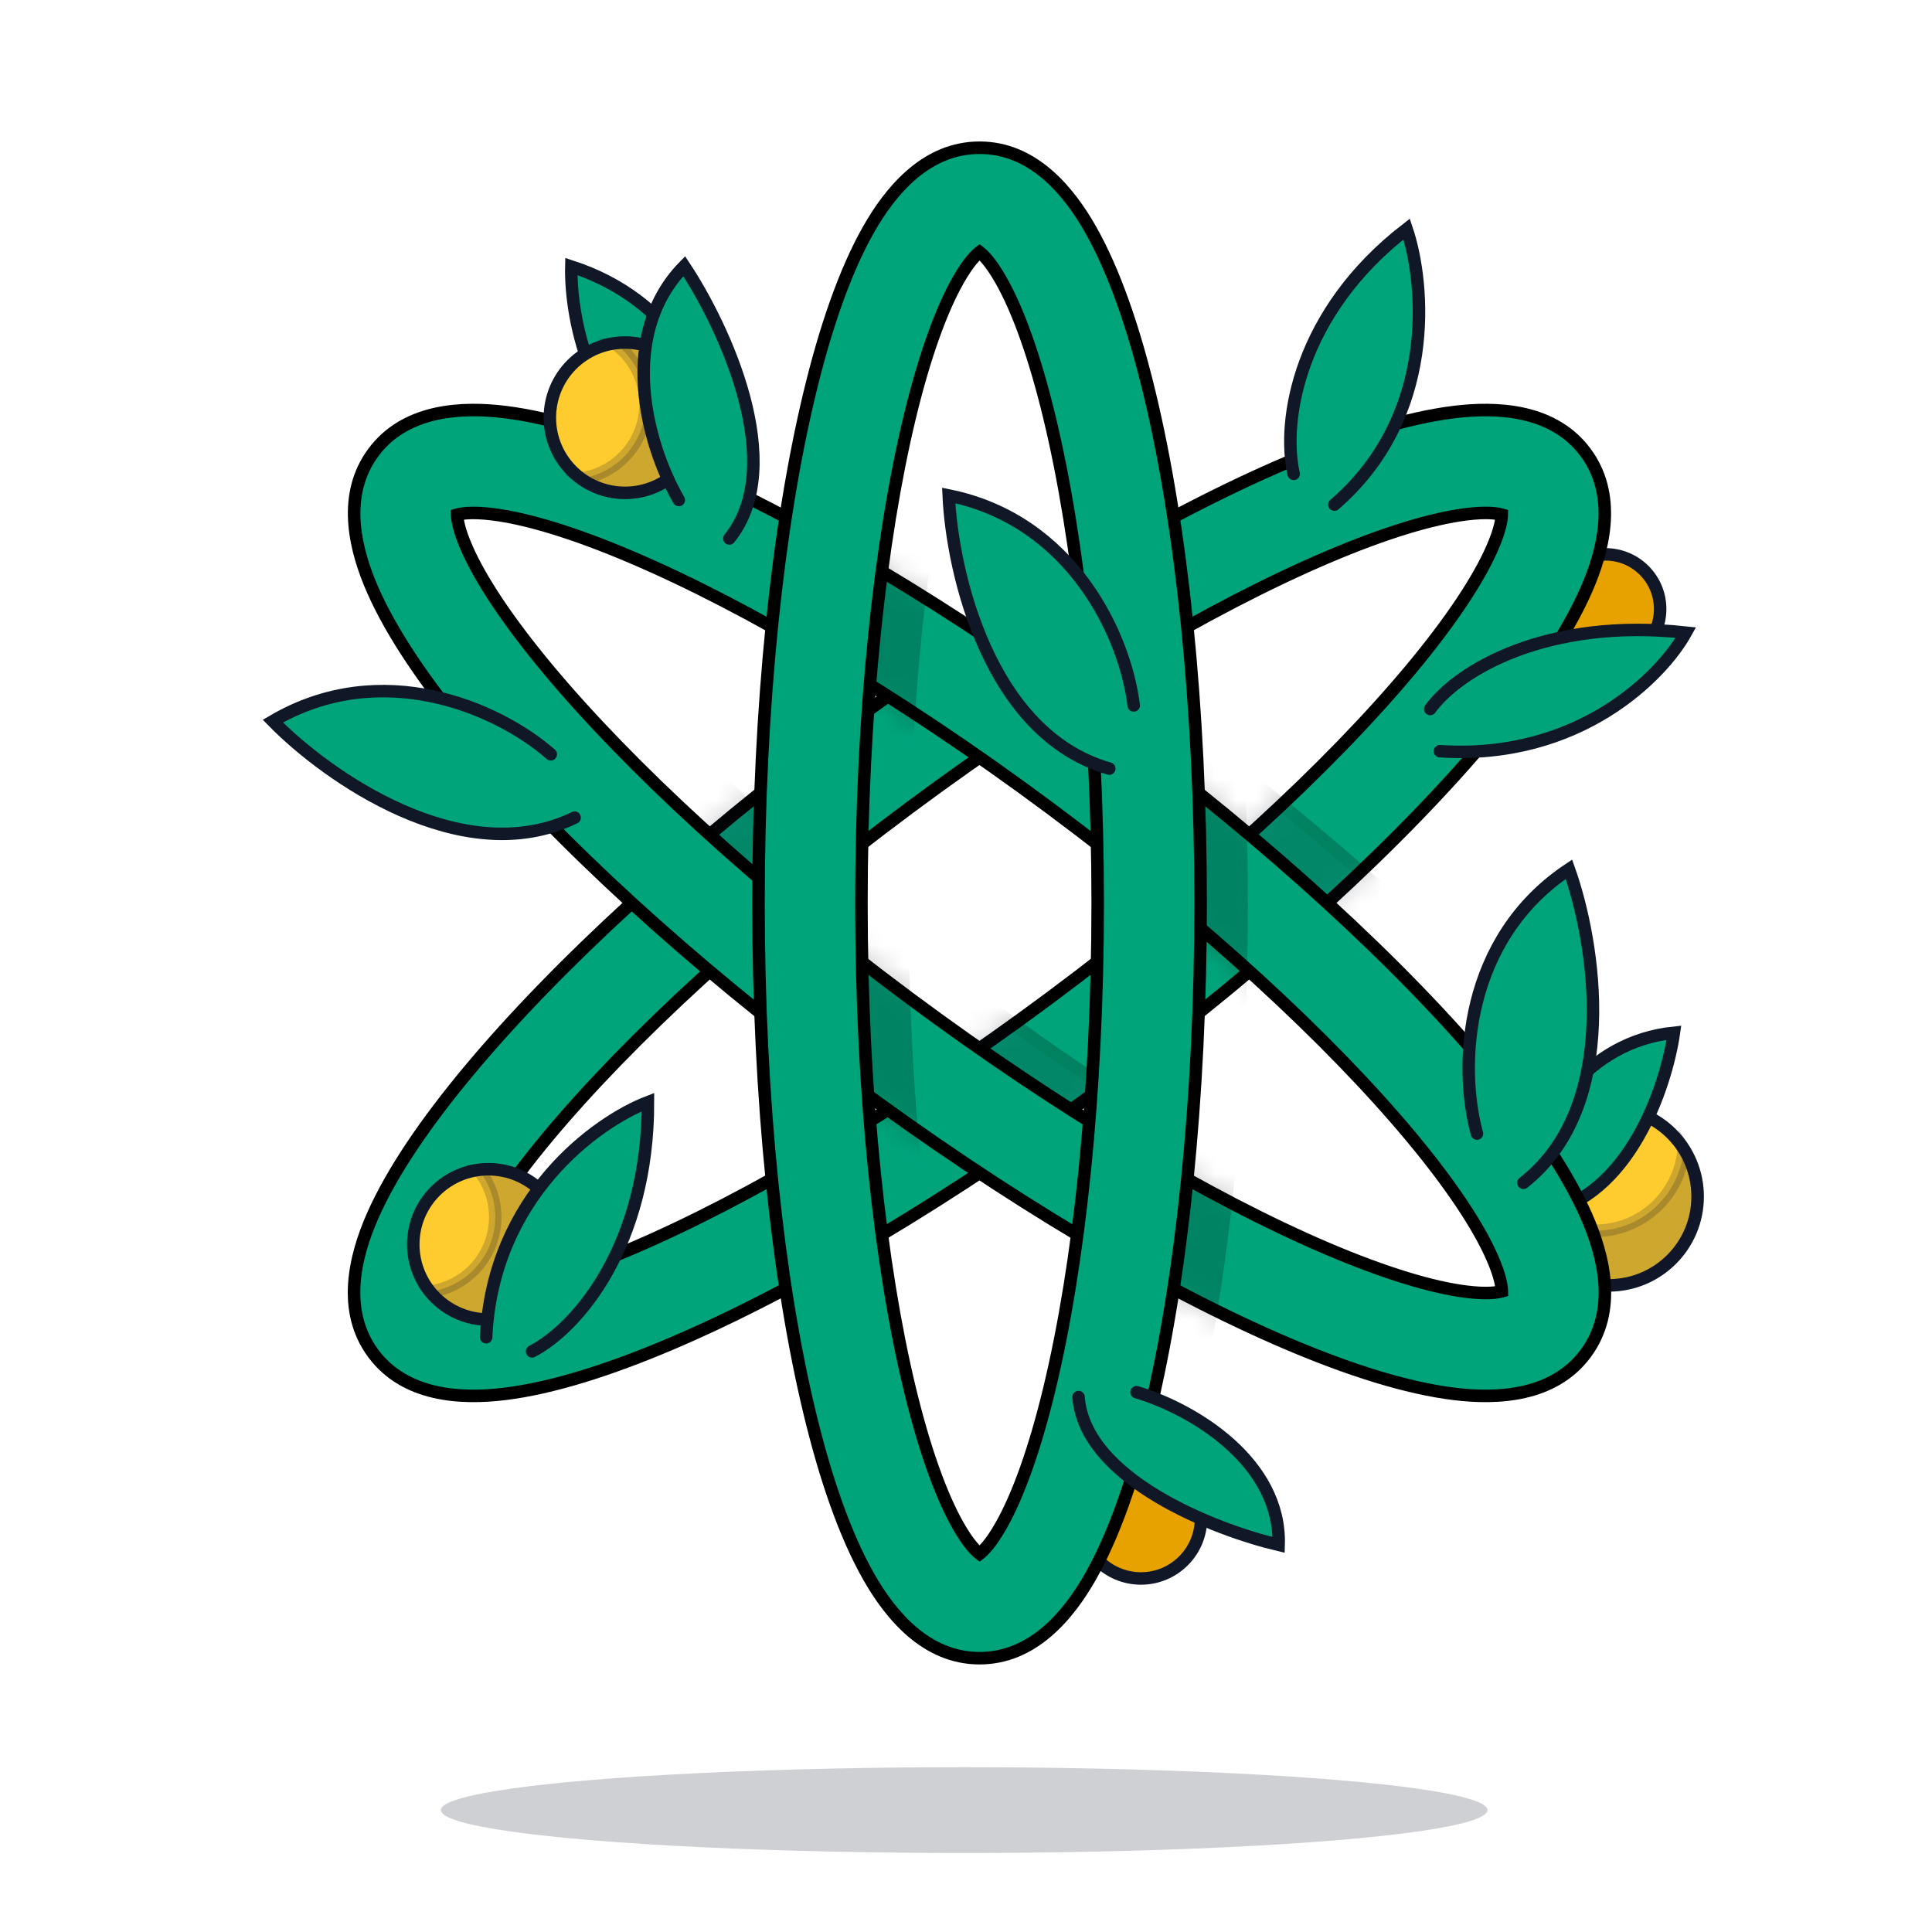 <svg width="93" height="93" viewBox="0 0 93 93" fill="none" xmlns="http://www.w3.org/2000/svg">
<circle cx="77.443" cy="57.599" r="4.275" fill="#FECC2F" stroke="#101828" stroke-width="0.601"/>
<path opacity="0.2" fill-rule="evenodd" clip-rule="evenodd" d="M81.048 55.3C80.879 57.506 79.035 59.244 76.786 59.244C75.271 59.244 73.94 58.456 73.181 57.268C73.172 57.377 73.168 57.488 73.168 57.599C73.168 59.961 75.082 61.875 77.443 61.875C79.805 61.875 81.719 59.961 81.719 57.599C81.719 56.753 81.473 55.964 81.048 55.3Z" fill="#101828" stroke="#101828" stroke-width="0.601"/>
<circle cx="77.283" cy="29.316" r="2.631" fill="#E7A200" stroke="#101828" stroke-width="0.601"/>
<circle cx="54.922" cy="73.091" r="2.891" fill="#E7A200" stroke="#101828" stroke-width="0.601"/>
<path d="M80.577 49.712C76.341 50.147 74.167 53.848 73.651 56.185L74.004 57.866L74.268 58.394C78.433 57.63 80.21 52.288 80.577 49.712Z" fill="#00A47B"/>
<path d="M73.651 56.185C74.167 53.848 76.341 50.147 80.577 49.712C80.21 52.288 78.433 57.63 74.268 58.394" stroke="#101828" stroke-width="0.601" stroke-linecap="round"/>
<path d="M27.502 12.828C32.439 14.432 34.302 18.59 34.464 20.976L33.722 22.489L33.306 22.921C28.517 21.022 27.441 15.401 27.502 12.828Z" fill="#00A47B"/>
<path d="M34.464 20.976C34.302 18.59 32.439 14.432 27.502 12.828C27.441 15.401 28.517 21.022 33.306 22.921" stroke="#101828" stroke-width="0.601" stroke-linecap="round"/>
<path d="M70.001 19.834C72.006 19.589 74.609 19.692 76.174 21.587L76.321 21.777L76.46 21.973C77.824 24.018 77.173 26.54 76.361 28.389C75.434 30.501 73.803 32.893 71.718 35.394C67.521 40.427 61.113 46.344 53.496 52.006C45.879 57.669 38.367 62.101 32.338 64.669C29.342 65.946 26.582 66.819 24.292 67.098C22.222 67.35 19.515 67.232 17.971 65.155C16.427 63.077 17.093 60.452 17.931 58.542C18.858 56.43 20.49 54.039 22.575 51.538C26.772 46.505 33.181 40.588 40.798 34.925C48.414 29.263 55.927 24.831 61.955 22.262C64.951 20.986 67.711 20.113 70.001 19.834ZM72.289 24.775C72.083 24.716 71.596 24.631 70.601 24.752C68.974 24.951 66.703 25.626 63.898 26.821C58.324 29.196 51.152 33.402 43.754 38.902C36.356 44.402 30.261 50.057 26.381 54.71C24.428 57.052 23.128 59.033 22.469 60.534C22.066 61.452 22.007 61.942 22.004 62.157C22.21 62.216 22.697 62.302 23.692 62.18C25.319 61.982 27.59 61.306 30.395 60.111C35.969 57.736 43.141 53.529 50.539 48.03C57.937 42.53 64.032 36.874 67.912 32.221C69.865 29.879 71.165 27.899 71.824 26.398C72.227 25.48 72.286 24.989 72.289 24.775Z" fill="#00A47B"/>
<path d="M70.001 19.834L69.965 19.534L69.965 19.534L70.001 19.834ZM76.174 21.587L76.412 21.402L76.406 21.395L76.174 21.587ZM76.321 21.777L76.568 21.603L76.559 21.592L76.321 21.777ZM76.46 21.973L76.711 21.806L76.706 21.799L76.46 21.973ZM76.361 28.389L76.637 28.51L76.637 28.51L76.361 28.389ZM71.718 35.394L71.949 35.587L71.949 35.587L71.718 35.394ZM53.496 52.006L53.676 52.248L53.496 52.006ZM32.338 64.669L32.456 64.947L32.456 64.947L32.338 64.669ZM24.292 67.098L24.328 67.397H24.328L24.292 67.098ZM17.971 65.155L17.729 65.335L17.729 65.335L17.971 65.155ZM17.931 58.542L17.655 58.421L17.655 58.421L17.931 58.542ZM22.575 51.538L22.344 51.344H22.344L22.575 51.538ZM40.798 34.925L40.618 34.683V34.683L40.798 34.925ZM61.955 22.262L61.837 21.985V21.985L61.955 22.262ZM72.289 24.775L72.591 24.779L72.593 24.549L72.372 24.485L72.289 24.775ZM70.601 24.752L70.564 24.453L70.564 24.453L70.601 24.752ZM63.898 26.821L63.779 26.544L63.779 26.544L63.898 26.821ZM43.754 38.902L43.574 38.66L43.754 38.902ZM26.381 54.71L26.149 54.517L26.149 54.517L26.381 54.71ZM22.469 60.534L22.193 60.413L22.193 60.413L22.469 60.534ZM22.004 62.157L21.703 62.153L21.7 62.383L21.921 62.447L22.004 62.157ZM23.692 62.18L23.729 62.479H23.729L23.692 62.18ZM30.395 60.111L30.514 60.388L30.514 60.388L30.395 60.111ZM50.539 48.03L50.719 48.272L50.539 48.03ZM67.912 32.221L68.144 32.414V32.414L67.912 32.221ZM71.824 26.398L72.1 26.519V26.519L71.824 26.398ZM70.001 19.834L70.037 20.133C72.03 19.89 74.484 20.014 75.941 21.779L76.174 21.587L76.406 21.395C74.734 19.37 71.982 19.288 69.965 19.534L70.001 19.834ZM76.174 21.587L75.936 21.773L76.083 21.962L76.321 21.777L76.559 21.592L76.412 21.402L76.174 21.587ZM76.321 21.777L76.075 21.951L76.214 22.147L76.46 21.973L76.706 21.799L76.567 21.603L76.321 21.777ZM76.46 21.973L76.209 22.14C77.48 24.045 76.892 26.43 76.085 28.268L76.361 28.389L76.637 28.51C77.454 26.649 78.168 23.991 76.711 21.806L76.46 21.973ZM76.361 28.389L76.085 28.268C75.174 30.343 73.564 32.71 71.486 35.201L71.718 35.394L71.949 35.587C74.043 33.077 75.694 30.66 76.637 28.51L76.361 28.389ZM71.718 35.394L71.486 35.201C67.309 40.211 60.919 46.112 53.316 51.764L53.496 52.006L53.676 52.248C61.306 46.576 67.734 40.643 71.949 35.587L71.718 35.394ZM53.496 52.006L53.316 51.764C45.713 57.417 38.221 61.835 32.22 64.392L32.338 64.669L32.456 64.947C38.512 62.366 46.046 57.92 53.676 52.248L53.496 52.006ZM32.338 64.669L32.22 64.392C29.236 65.663 26.505 66.525 24.256 66.799L24.292 67.098L24.328 67.397C26.659 67.113 29.449 66.228 32.456 64.947L32.338 64.669ZM24.292 67.098L24.256 66.799C22.198 67.05 19.65 66.909 18.213 64.975L17.971 65.155L17.729 65.335C19.38 67.556 22.247 67.651 24.328 67.397L24.292 67.098ZM17.971 65.155L18.213 64.975C16.775 63.041 17.373 60.562 18.207 58.664L17.931 58.542L17.655 58.421C16.812 60.341 16.078 63.114 17.729 65.335L17.971 65.155ZM17.931 58.542L18.207 58.664C19.118 56.589 20.729 54.222 22.807 51.731L22.575 51.538L22.344 51.344C20.25 53.855 18.598 56.272 17.655 58.421L17.931 58.542ZM22.575 51.538L22.807 51.731C26.984 46.721 33.374 40.82 40.978 35.167L40.798 34.925L40.618 34.683C32.988 40.356 26.56 46.289 22.344 51.344L22.575 51.538ZM40.798 34.925L40.978 35.167C48.581 29.515 56.072 25.096 62.073 22.54L61.955 22.262L61.837 21.985C55.781 24.565 48.248 29.011 40.618 34.683L40.798 34.925ZM61.955 22.262L62.073 22.54C65.057 21.268 67.788 20.407 70.037 20.133L70.001 19.834L69.965 19.534C67.634 19.819 64.844 20.703 61.837 21.985L61.955 22.262ZM72.289 24.775L72.372 24.485C72.116 24.412 71.587 24.328 70.564 24.453L70.601 24.752L70.637 25.052C71.606 24.933 72.049 25.02 72.206 25.065L72.289 24.775ZM70.601 24.752L70.564 24.453C68.897 24.657 66.596 25.343 63.779 26.544L63.898 26.821L64.016 27.098C66.809 25.908 69.051 25.245 70.637 25.052L70.601 24.752ZM63.898 26.821L63.779 26.544C58.178 28.93 50.985 33.15 43.574 38.66L43.754 38.902L43.934 39.144C51.318 33.654 58.469 29.461 64.016 27.098L63.898 26.821ZM43.754 38.902L43.574 38.66C36.163 44.169 30.049 49.841 26.149 54.517L26.381 54.71L26.612 54.904C30.473 50.273 36.549 44.634 43.934 39.144L43.754 38.902ZM26.381 54.71L26.149 54.517C24.189 56.869 22.868 58.875 22.193 60.413L22.469 60.534L22.745 60.655C23.387 59.191 24.668 57.236 26.612 54.904L26.381 54.71ZM22.469 60.534L22.193 60.413C21.779 61.355 21.706 61.886 21.703 62.153L22.004 62.157L22.305 62.16C22.307 61.998 22.353 61.548 22.745 60.655L22.469 60.534ZM22.004 62.157L21.921 62.447C22.177 62.52 22.706 62.604 23.729 62.479L23.692 62.18L23.656 61.881C22.688 61.999 22.244 61.912 22.087 61.867L22.004 62.157ZM23.692 62.18L23.729 62.479C25.396 62.276 27.697 61.588 30.514 60.388L30.395 60.111L30.277 59.834C27.484 61.024 25.242 61.687 23.656 61.881L23.692 62.18ZM30.395 60.111L30.514 60.388C36.115 58.002 43.308 53.781 50.719 48.272L50.539 48.03L50.359 47.788C42.975 53.278 35.824 57.47 30.277 59.834L30.395 60.111ZM50.539 48.03L50.719 48.272C58.13 42.762 64.244 37.091 68.144 32.414L67.912 32.221L67.681 32.028C63.82 36.658 57.744 42.298 50.359 47.788L50.539 48.03ZM67.912 32.221L68.144 32.414C70.105 30.063 71.425 28.057 72.1 26.519L71.824 26.398L71.548 26.277C70.906 27.74 69.625 29.696 67.681 32.028L67.912 32.221ZM71.824 26.398L72.1 26.519C72.514 25.576 72.587 25.045 72.591 24.779L72.289 24.775L71.988 24.771C71.986 24.934 71.94 25.383 71.548 26.277L71.824 26.398Z" fill="black"/>
<g opacity="0.21">
<mask id="mask0_9312_22746" style="mask-type:alpha" maskUnits="userSpaceOnUse" x="16" y="19" width="62" height="49">
<path d="M70.001 19.834C72.006 19.589 74.609 19.692 76.174 21.588L76.321 21.777L76.46 21.973C77.824 24.018 77.173 26.54 76.361 28.389C75.434 30.502 73.803 32.893 71.718 35.394C67.521 40.427 61.113 46.344 53.496 52.007C45.879 57.669 38.367 62.101 32.338 64.67C29.342 65.946 26.582 66.819 24.292 67.098C22.222 67.351 19.515 67.233 17.971 65.155C16.427 63.078 17.093 60.452 17.931 58.543C18.858 56.43 20.49 54.039 22.575 51.538C26.772 46.505 33.181 40.588 40.798 34.925C48.414 29.263 55.927 24.831 61.955 22.262C64.951 20.986 67.711 20.113 70.001 19.834ZM72.289 24.775C72.083 24.716 71.596 24.631 70.601 24.753C68.974 24.951 66.703 25.626 63.898 26.821C58.324 29.196 51.152 33.403 43.754 38.902C36.356 44.402 30.261 50.057 26.381 54.711C24.428 57.053 23.128 59.033 22.469 60.534C22.066 61.452 22.007 61.942 22.004 62.157C22.21 62.216 22.697 62.302 23.692 62.18C25.319 61.982 27.59 61.306 30.395 60.111C35.969 57.736 43.141 53.53 50.539 48.03C57.937 42.53 64.032 36.875 67.912 32.221C69.865 29.88 71.165 27.899 71.824 26.398C72.227 25.48 72.286 24.99 72.289 24.775Z" fill="#00A47B"/>
<path d="M70.001 19.834L69.965 19.535L69.965 19.535L70.001 19.834ZM76.174 21.588L76.412 21.402L76.406 21.396L76.174 21.588ZM76.321 21.777L76.568 21.603L76.559 21.592L76.321 21.777ZM76.46 21.973L76.711 21.806L76.706 21.799L76.46 21.973ZM76.361 28.389L76.637 28.511L76.637 28.511L76.361 28.389ZM71.718 35.394L71.949 35.587L71.949 35.587L71.718 35.394ZM53.496 52.007L53.676 52.248L53.496 52.007ZM32.338 64.67L32.456 64.947L32.456 64.947L32.338 64.67ZM24.292 67.098L24.328 67.398H24.328L24.292 67.098ZM17.971 65.155L17.729 65.335L17.729 65.335L17.971 65.155ZM17.931 58.543L17.655 58.422L17.655 58.422L17.931 58.543ZM22.575 51.538L22.344 51.345H22.344L22.575 51.538ZM40.798 34.925L40.618 34.684V34.684L40.798 34.925ZM61.955 22.262L61.837 21.985V21.985L61.955 22.262ZM72.289 24.775L72.591 24.779L72.593 24.549L72.372 24.485L72.289 24.775ZM70.601 24.753L70.564 24.453L70.564 24.453L70.601 24.753ZM63.898 26.821L63.779 26.544L63.779 26.544L63.898 26.821ZM43.754 38.902L43.574 38.66L43.754 38.902ZM26.381 54.711L26.149 54.518L26.149 54.518L26.381 54.711ZM22.469 60.534L22.193 60.413L22.193 60.413L22.469 60.534ZM22.004 62.157L21.703 62.153L21.7 62.383L21.921 62.447L22.004 62.157ZM23.692 62.18L23.729 62.48H23.729L23.692 62.18ZM30.395 60.111L30.514 60.388L30.514 60.388L30.395 60.111ZM50.539 48.03L50.719 48.272L50.539 48.03ZM67.912 32.221L68.144 32.414V32.414L67.912 32.221ZM71.824 26.398L72.1 26.519V26.519L71.824 26.398ZM70.001 19.834L70.037 20.133C72.03 19.89 74.484 20.014 75.941 21.78L76.174 21.588L76.406 21.396C74.734 19.37 71.982 19.288 69.965 19.535L70.001 19.834ZM76.174 21.588L75.936 21.773L76.083 21.962L76.321 21.777L76.559 21.592L76.412 21.402L76.174 21.588ZM76.321 21.777L76.075 21.951L76.214 22.147L76.46 21.973L76.706 21.799L76.567 21.603L76.321 21.777ZM76.46 21.973L76.209 22.141C77.48 24.045 76.892 26.43 76.085 28.268L76.361 28.389L76.637 28.511C77.454 26.649 78.168 23.991 76.711 21.806L76.46 21.973ZM76.361 28.389L76.085 28.268C75.174 30.343 73.564 32.71 71.486 35.201L71.718 35.394L71.949 35.587C74.043 33.077 75.694 30.66 76.637 28.511L76.361 28.389ZM71.718 35.394L71.486 35.201C67.309 40.211 60.919 46.112 53.316 51.765L53.496 52.007L53.676 52.248C61.306 46.576 67.734 40.643 71.949 35.587L71.718 35.394ZM53.496 52.007L53.316 51.765C45.713 57.417 38.221 61.836 32.22 64.392L32.338 64.67L32.456 64.947C38.512 62.367 46.046 57.921 53.676 52.248L53.496 52.007ZM32.338 64.67L32.22 64.392C29.236 65.664 26.505 66.525 24.256 66.799L24.292 67.098L24.328 67.398C26.659 67.113 29.449 66.228 32.456 64.947L32.338 64.67ZM24.292 67.098L24.256 66.799C22.198 67.05 19.65 66.909 18.213 64.975L17.971 65.155L17.729 65.335C19.38 67.556 22.247 67.651 24.328 67.398L24.292 67.098ZM17.971 65.155L18.213 64.975C16.775 63.041 17.373 60.562 18.207 58.664L17.931 58.543L17.655 58.422C16.812 60.342 16.078 63.114 17.729 65.335L17.971 65.155ZM17.931 58.543L18.207 58.664C19.118 56.589 20.729 54.222 22.807 51.731L22.575 51.538L22.344 51.345C20.25 53.855 18.598 56.272 17.655 58.422L17.931 58.543ZM22.575 51.538L22.807 51.731C26.984 46.721 33.374 40.82 40.978 35.167L40.798 34.925L40.618 34.684C32.988 40.356 26.56 46.289 22.344 51.345L22.575 51.538ZM40.798 34.925L40.978 35.167C48.581 29.515 56.072 25.097 62.073 22.54L61.955 22.262L61.837 21.985C55.781 24.566 48.248 29.012 40.618 34.684L40.798 34.925ZM61.955 22.262L62.073 22.54C65.057 21.268 67.788 20.407 70.037 20.133L70.001 19.834L69.965 19.535C67.634 19.819 64.844 20.704 61.837 21.985L61.955 22.262ZM72.289 24.775L72.372 24.485C72.116 24.412 71.587 24.329 70.564 24.453L70.601 24.753L70.637 25.052C71.606 24.934 72.049 25.02 72.206 25.065L72.289 24.775ZM70.601 24.753L70.564 24.453C68.897 24.657 66.596 25.344 63.779 26.544L63.898 26.821L64.016 27.098C66.809 25.908 69.051 25.245 70.637 25.052L70.601 24.753ZM63.898 26.821L63.779 26.544C58.178 28.93 50.985 33.151 43.574 38.66L43.754 38.902L43.934 39.144C51.318 33.654 58.469 29.462 64.016 27.098L63.898 26.821ZM43.754 38.902L43.574 38.66C36.163 44.17 30.049 49.841 26.149 54.518L26.381 54.711L26.612 54.904C30.473 50.273 36.549 44.634 43.934 39.144L43.754 38.902ZM26.381 54.711L26.149 54.518C24.189 56.869 22.868 58.875 22.193 60.413L22.469 60.534L22.745 60.655C23.387 59.192 24.668 57.236 26.612 54.904L26.381 54.711ZM22.469 60.534L22.193 60.413C21.779 61.356 21.706 61.887 21.703 62.153L22.004 62.157L22.305 62.161C22.307 61.998 22.353 61.548 22.745 60.655L22.469 60.534ZM22.004 62.157L21.921 62.447C22.177 62.52 22.706 62.604 23.729 62.48L23.692 62.18L23.656 61.881C22.688 61.999 22.244 61.912 22.087 61.867L22.004 62.157ZM23.692 62.18L23.729 62.48C25.396 62.276 27.697 61.589 30.514 60.388L30.395 60.111L30.277 59.834C27.484 61.024 25.242 61.688 23.656 61.881L23.692 62.18ZM30.395 60.111L30.514 60.388C36.115 58.002 43.308 53.781 50.719 48.272L50.539 48.03L50.359 47.788C42.975 53.278 35.824 57.471 30.277 59.834L30.395 60.111ZM50.539 48.03L50.719 48.272C58.13 42.762 64.244 37.091 68.144 32.414L67.912 32.221L67.681 32.028C63.82 36.658 57.744 42.298 50.359 47.788L50.539 48.03ZM67.912 32.221L68.144 32.414C70.105 30.063 71.425 28.057 72.1 26.519L71.824 26.398L71.548 26.277C70.906 27.741 69.625 29.696 67.681 32.028L67.912 32.221ZM71.824 26.398L72.1 26.519C72.514 25.576 72.587 25.045 72.591 24.779L72.289 24.775L71.988 24.771C71.986 24.934 71.94 25.384 71.548 26.277L71.824 26.398Z" fill="black"/>
</mask>
<g mask="url(#mask0_9312_22746)">
<path d="M21.412 21.588C22.977 19.692 25.58 19.589 27.585 19.834C29.875 20.113 32.635 20.986 35.631 22.262C41.659 24.831 49.172 29.263 56.788 34.925C64.405 40.588 70.814 46.505 75.011 51.538C77.096 54.039 78.727 56.43 79.654 58.543C80.492 60.452 81.159 63.077 79.614 65.155C78.07 67.233 75.364 67.351 73.294 67.098C71.004 66.819 68.244 65.946 65.248 64.67C59.219 62.101 51.707 57.669 44.09 52.007C36.473 46.344 30.065 40.427 25.868 35.394C23.783 32.893 22.152 30.502 21.225 28.389C20.413 26.54 19.761 24.018 21.125 21.973L21.264 21.777L21.412 21.588ZM26.984 24.753C25.988 24.631 25.502 24.716 25.296 24.775C25.299 24.99 25.359 25.48 25.762 26.398C26.421 27.899 27.721 29.88 29.674 32.221C33.554 36.875 39.648 42.53 47.046 48.03C54.444 53.53 61.617 57.736 67.19 60.111C69.996 61.306 72.267 61.982 73.894 62.18C74.888 62.302 75.375 62.216 75.581 62.157C75.578 61.942 75.52 61.452 75.117 60.534C74.458 59.033 73.157 57.053 71.204 54.711C67.324 50.057 61.229 44.402 53.831 38.902C46.433 33.403 39.262 29.196 33.688 26.821C30.883 25.626 28.611 24.951 26.984 24.753Z" fill="#101828"/>
<path d="M21.412 21.588L21.18 21.396L21.175 21.402L21.412 21.588ZM27.585 19.834L27.622 19.535L27.622 19.535L27.585 19.834ZM35.631 22.262L35.749 21.985L35.749 21.985L35.631 22.262ZM56.788 34.925L56.968 34.684V34.684L56.788 34.925ZM75.011 51.538L75.242 51.345L75.011 51.538ZM79.654 58.543L79.93 58.422L79.93 58.422L79.654 58.543ZM79.614 65.155L79.856 65.335L79.856 65.335L79.614 65.155ZM73.294 67.098L73.257 67.398H73.257L73.294 67.098ZM65.248 64.67L65.13 64.947H65.13L65.248 64.67ZM44.09 52.007L43.91 52.248H43.91L44.09 52.007ZM25.868 35.394L25.637 35.587L25.637 35.587L25.868 35.394ZM21.225 28.389L20.949 28.511L20.949 28.511L21.225 28.389ZM21.125 21.973L20.879 21.799L20.874 21.806L21.125 21.973ZM21.264 21.777L21.026 21.591L21.022 21.597L21.017 21.603L21.264 21.777ZM26.984 24.753L27.021 24.453L27.021 24.453L26.984 24.753ZM25.296 24.775L25.212 24.485L24.992 24.549L24.994 24.779L25.296 24.775ZM25.762 26.398L25.486 26.519L25.486 26.519L25.762 26.398ZM29.674 32.221L29.442 32.414L29.442 32.414L29.674 32.221ZM47.046 48.03L46.866 48.272H46.866L47.046 48.03ZM67.19 60.111L67.072 60.388L67.072 60.388L67.19 60.111ZM73.894 62.18L73.857 62.48H73.857L73.894 62.18ZM75.581 62.157L75.664 62.447L75.885 62.383L75.882 62.153L75.581 62.157ZM75.117 60.534L75.393 60.413L75.393 60.413L75.117 60.534ZM71.204 54.711L71.436 54.518L71.436 54.518L71.204 54.711ZM53.831 38.902L54.011 38.66V38.66L53.831 38.902ZM33.688 26.821L33.807 26.544L33.807 26.544L33.688 26.821ZM21.412 21.588L21.645 21.78C23.102 20.014 25.556 19.89 27.549 20.133L27.585 19.834L27.622 19.535C25.604 19.288 22.852 19.37 21.18 21.396L21.412 21.588ZM27.585 19.834L27.549 20.133C29.798 20.407 32.529 21.268 35.513 22.54L35.631 22.262L35.749 21.985C32.742 20.704 29.952 19.819 27.622 19.535L27.585 19.834ZM35.631 22.262L35.513 22.54C41.514 25.097 49.005 29.515 56.608 35.167L56.788 34.925L56.968 34.684C49.338 29.012 41.805 24.566 35.749 21.985L35.631 22.262ZM56.788 34.925L56.608 35.167C64.212 40.82 70.602 46.721 74.779 51.731L75.011 51.538L75.242 51.345C71.026 46.289 64.598 40.356 56.968 34.684L56.788 34.925ZM75.011 51.538L74.779 51.731C76.856 54.222 78.467 56.589 79.378 58.664L79.654 58.543L79.93 58.422C78.987 56.272 77.336 53.855 75.242 51.345L75.011 51.538ZM79.654 58.543L79.378 58.664C80.212 60.562 80.81 63.041 79.372 64.975L79.614 65.155L79.856 65.335C81.507 63.114 80.773 60.342 79.93 58.422L79.654 58.543ZM79.614 65.155L79.372 64.975C77.934 66.909 75.388 67.05 73.33 66.799L73.294 67.098L73.257 67.398C75.339 67.651 78.205 67.556 79.856 65.335L79.614 65.155ZM73.294 67.098L73.33 66.799C71.081 66.525 68.35 65.664 65.366 64.392L65.248 64.67L65.13 64.947C68.137 66.228 70.927 67.113 73.257 67.398L73.294 67.098ZM65.248 64.67L65.366 64.392C59.365 61.836 51.873 57.417 44.27 51.765L44.09 52.007L43.91 52.248C51.54 57.921 59.074 62.367 65.13 64.947L65.248 64.67ZM44.09 52.007L44.27 51.765C36.666 46.112 30.277 40.211 26.1 35.201L25.868 35.394L25.637 35.587C29.852 40.643 36.28 46.576 43.91 52.248L44.09 52.007ZM25.868 35.394L26.1 35.201C24.022 32.71 22.412 30.343 21.501 28.268L21.225 28.389L20.949 28.511C21.892 30.66 23.543 33.077 25.637 35.587L25.868 35.394ZM21.225 28.389L21.501 28.268C20.694 26.43 20.105 24.045 21.376 22.141L21.125 21.973L20.874 21.806C19.416 23.991 20.132 26.65 20.949 28.511L21.225 28.389ZM21.125 21.973L21.371 22.147L21.51 21.951L21.264 21.777L21.017 21.603L20.879 21.799L21.125 21.973ZM21.264 21.777L21.501 21.963L21.649 21.774L21.412 21.588L21.175 21.402L21.026 21.591L21.264 21.777ZM26.984 24.753L27.021 24.453C25.998 24.329 25.468 24.412 25.212 24.485L25.296 24.775L25.379 25.065C25.535 25.02 25.979 24.934 26.948 25.052L26.984 24.753ZM25.296 24.775L24.994 24.779C24.998 25.046 25.072 25.576 25.486 26.519L25.762 26.398L26.038 26.277C25.645 25.383 25.599 24.934 25.597 24.771L25.296 24.775ZM25.762 26.398L25.486 26.519C26.161 28.057 27.481 30.063 29.442 32.414L29.674 32.221L29.905 32.028C27.961 29.696 26.68 27.741 26.038 26.277L25.762 26.398ZM29.674 32.221L29.442 32.414C33.342 37.091 39.455 42.762 46.866 48.272L47.046 48.03L47.226 47.788C39.841 42.298 33.766 36.658 29.905 32.028L29.674 32.221ZM47.046 48.03L46.866 48.272C54.277 53.782 61.471 58.002 67.072 60.388L67.19 60.111L67.309 59.834C61.762 57.471 54.611 53.278 47.226 47.788L47.046 48.03ZM67.19 60.111L67.072 60.388C69.889 61.589 72.19 62.276 73.857 62.48L73.894 62.18L73.93 61.881C72.344 61.688 70.102 61.024 67.309 59.834L67.19 60.111ZM73.894 62.18L73.857 62.48C74.879 62.604 75.408 62.52 75.664 62.447L75.581 62.157L75.498 61.867C75.341 61.912 74.897 61.999 73.93 61.881L73.894 62.18ZM75.581 62.157L75.882 62.153C75.879 61.887 75.807 61.356 75.393 60.413L75.117 60.534L74.841 60.655C75.233 61.548 75.278 61.998 75.28 62.161L75.581 62.157ZM75.117 60.534L75.393 60.413C74.718 58.875 73.396 56.869 71.436 54.518L71.204 54.711L70.973 54.904C72.917 57.236 74.199 59.192 74.841 60.655L75.117 60.534ZM71.204 54.711L71.436 54.518C67.536 49.841 61.422 44.17 54.011 38.66L53.831 38.902L53.651 39.144C61.036 44.634 67.112 50.274 70.973 54.904L71.204 54.711ZM53.831 38.902L54.011 38.66C46.6 33.151 39.408 28.93 33.807 26.544L33.688 26.821L33.57 27.098C39.116 29.462 46.267 33.654 53.651 39.144L53.831 38.902ZM33.688 26.821L33.807 26.544C30.99 25.343 28.688 24.657 27.021 24.453L26.984 24.753L26.948 25.052C28.535 25.245 30.777 25.908 33.57 27.098L33.688 26.821Z" fill="black"/>
</g>
</g>
<path d="M18.123 21.587C19.688 19.692 22.291 19.589 24.296 19.834C26.586 20.113 29.346 20.986 32.342 22.262C38.37 24.831 45.882 29.263 53.499 34.925C61.116 40.588 67.525 46.505 71.722 51.538C73.807 54.039 75.439 56.43 76.366 58.543C77.204 60.452 77.87 63.077 76.326 65.155C74.782 67.232 72.076 67.351 70.006 67.098C67.716 66.819 64.955 65.946 61.959 64.67C55.93 62.101 48.417 57.669 40.801 52.007C33.184 46.344 26.776 40.427 22.579 35.394C20.494 32.893 18.863 30.502 17.936 28.389C17.124 26.54 16.473 24.018 17.837 21.973L17.976 21.777L18.123 21.587ZM23.696 24.753C22.7 24.631 22.214 24.716 22.008 24.775C22.011 24.989 22.07 25.48 22.473 26.398C23.131 27.899 24.433 29.879 26.386 32.221C30.266 36.874 36.36 42.529 43.758 48.029C51.156 53.529 58.327 57.736 63.901 60.111C66.707 61.306 68.978 61.982 70.605 62.18C71.6 62.302 72.087 62.216 72.293 62.157C72.29 61.942 72.231 61.452 71.828 60.534C71.169 59.033 69.869 57.052 67.916 54.711C64.036 50.057 57.941 44.402 50.543 38.902C43.145 33.402 35.973 29.196 30.399 26.821C27.594 25.626 25.323 24.951 23.696 24.753Z" fill="#00A47B"/>
<path d="M18.123 21.587L17.89 21.395L17.885 21.402L18.123 21.587ZM24.296 19.834L24.332 19.534L24.332 19.534L24.296 19.834ZM32.342 22.262L32.46 21.985L32.46 21.985L32.342 22.262ZM53.499 34.925L53.679 34.684V34.684L53.499 34.925ZM71.722 51.538L71.953 51.345L71.722 51.538ZM76.366 58.543L76.642 58.421L76.642 58.421L76.366 58.543ZM76.326 65.155L76.568 65.335L76.568 65.335L76.326 65.155ZM70.006 67.098L69.969 67.397L69.969 67.397L70.006 67.098ZM61.959 64.67L61.841 64.947V64.947L61.959 64.67ZM40.801 52.007L40.621 52.248H40.621L40.801 52.007ZM22.579 35.394L22.348 35.587L22.348 35.587L22.579 35.394ZM17.936 28.389L17.66 28.51L17.66 28.51L17.936 28.389ZM17.837 21.973L17.591 21.799L17.586 21.806L17.837 21.973ZM17.976 21.777L17.737 21.592L17.729 21.603L17.976 21.777ZM23.696 24.753L23.733 24.453L23.733 24.453L23.696 24.753ZM22.008 24.775L21.924 24.485L21.703 24.549L21.706 24.779L22.008 24.775ZM22.473 26.398L22.197 26.519L22.197 26.519L22.473 26.398ZM26.386 32.221L26.154 32.414L26.154 32.414L26.386 32.221ZM43.758 48.029L43.578 48.271H43.578L43.758 48.029ZM63.901 60.111L63.783 60.388V60.388L63.901 60.111ZM70.605 62.18L70.568 62.48H70.568L70.605 62.18ZM72.293 62.157L72.376 62.447L72.597 62.383L72.594 62.153L72.293 62.157ZM71.828 60.534L72.104 60.413L72.104 60.413L71.828 60.534ZM67.916 54.711L68.147 54.517V54.517L67.916 54.711ZM50.543 38.902L50.723 38.66L50.543 38.902ZM30.399 26.821L30.518 26.544L30.518 26.544L30.399 26.821ZM18.123 21.587L18.355 21.779C19.813 20.014 22.267 19.89 24.259 20.133L24.296 19.834L24.332 19.534C22.315 19.288 19.563 19.37 17.891 21.396L18.123 21.587ZM24.296 19.834L24.259 20.133C26.509 20.407 29.239 21.268 32.224 22.54L32.342 22.262L32.46 21.985C29.453 20.704 26.663 19.819 24.332 19.534L24.296 19.834ZM32.342 22.262L32.224 22.54C38.224 25.096 45.716 29.515 53.319 35.167L53.499 34.925L53.679 34.684C46.049 29.011 38.516 24.565 32.46 21.985L32.342 22.262ZM53.499 34.925L53.319 35.167C60.923 40.82 67.313 46.721 71.49 51.731L71.722 51.538L71.953 51.345C67.737 46.289 61.309 40.356 53.679 34.684L53.499 34.925ZM71.722 51.538L71.49 51.731C73.567 54.222 75.179 56.589 76.09 58.664L76.366 58.543L76.642 58.421C75.699 56.272 74.047 53.855 71.953 51.345L71.722 51.538ZM76.366 58.543L76.09 58.664C76.923 60.562 77.522 63.041 76.084 64.975L76.326 65.155L76.568 65.335C78.219 63.114 77.485 60.342 76.642 58.421L76.366 58.543ZM76.326 65.155L76.084 64.975C74.647 66.909 72.1 67.05 70.042 66.799L70.006 67.098L69.969 67.397C72.051 67.651 74.917 67.556 76.568 65.335L76.326 65.155ZM70.006 67.098L70.042 66.799C67.793 66.525 65.061 65.664 62.077 64.392L61.959 64.67L61.841 64.947C64.848 66.228 67.639 67.113 69.969 67.397L70.006 67.098ZM61.959 64.67L62.077 64.392C56.076 61.835 48.584 57.417 40.981 51.764L40.801 52.007L40.621 52.248C48.251 57.921 55.785 62.366 61.841 64.947L61.959 64.67ZM40.801 52.007L40.981 51.764C33.377 46.112 26.988 40.211 22.811 35.201L22.579 35.394L22.348 35.587C26.563 40.643 32.991 46.576 40.621 52.248L40.801 52.007ZM22.579 35.394L22.811 35.201C20.733 32.71 19.122 30.343 18.212 28.268L17.936 28.389L17.66 28.51C18.603 30.66 20.254 33.077 22.348 35.587L22.579 35.394ZM17.936 28.389L18.212 28.268C17.405 26.43 16.817 24.045 18.088 22.141L17.837 21.973L17.586 21.806C16.128 23.991 16.843 26.649 17.66 28.51L17.936 28.389ZM17.837 21.973L18.083 22.147L18.222 21.951L17.976 21.777L17.729 21.603L17.591 21.799L17.837 21.973ZM17.976 21.777L18.213 21.962L18.361 21.773L18.123 21.587L17.885 21.402L17.738 21.592L17.976 21.777ZM23.696 24.753L23.733 24.453C22.71 24.329 22.18 24.412 21.924 24.485L22.008 24.775L22.091 25.065C22.247 25.02 22.691 24.934 23.66 25.052L23.696 24.753ZM22.008 24.775L21.706 24.779C21.71 25.045 21.783 25.576 22.197 26.519L22.473 26.398L22.749 26.277C22.357 25.384 22.311 24.934 22.309 24.771L22.008 24.775ZM22.473 26.398L22.197 26.519C22.872 28.057 24.193 30.063 26.154 32.414L26.386 32.221L26.617 32.028C24.672 29.696 23.391 27.74 22.749 26.277L22.473 26.398ZM26.386 32.221L26.154 32.414C30.054 37.091 36.167 42.761 43.578 48.271L43.758 48.029L43.938 47.787C36.553 42.297 30.478 36.658 26.617 32.028L26.386 32.221ZM43.758 48.029L43.578 48.271C50.989 53.781 58.182 58.002 63.783 60.388L63.901 60.111L64.019 59.834C58.473 57.471 51.322 53.277 43.938 47.787L43.758 48.029ZM63.901 60.111L63.783 60.388C66.6 61.588 68.901 62.276 70.568 62.48L70.605 62.18L70.641 61.881C69.055 61.688 66.813 61.024 64.019 59.834L63.901 60.111ZM70.605 62.18L70.568 62.48C71.591 62.604 72.12 62.52 72.376 62.447L72.293 62.157L72.21 61.867C72.053 61.912 71.609 61.999 70.641 61.881L70.605 62.18ZM72.293 62.157L72.594 62.153C72.591 61.887 72.518 61.356 72.104 60.413L71.828 60.534L71.552 60.655C71.944 61.548 71.99 61.998 71.992 62.161L72.293 62.157ZM71.828 60.534L72.104 60.413C71.429 58.875 70.108 56.869 68.147 54.517L67.916 54.711L67.684 54.904C69.629 57.236 70.91 59.191 71.552 60.655L71.828 60.534ZM67.916 54.711L68.147 54.517C64.248 49.841 58.134 44.17 50.723 38.66L50.543 38.902L50.363 39.144C57.748 44.634 63.824 50.273 67.684 54.904L67.916 54.711ZM50.543 38.902L50.723 38.66C43.312 33.151 36.119 28.93 30.518 26.544L30.399 26.821L30.281 27.098C35.828 29.461 42.978 33.654 50.363 39.144L50.543 38.902ZM30.399 26.821L30.518 26.544C27.701 25.343 25.4 24.657 23.733 24.453L23.696 24.753L23.66 25.052C25.246 25.245 27.488 25.908 30.281 27.098L30.399 26.821Z" fill="black"/>
<g opacity="0.2">
<mask id="mask1_9312_22746" style="mask-type:alpha" maskUnits="userSpaceOnUse" x="16" y="19" width="62" height="49">
<path d="M18.123 21.588C19.688 19.692 22.291 19.588 24.296 19.833C26.586 20.112 29.346 20.985 32.342 22.262C38.37 24.83 45.883 29.262 53.499 34.925C61.116 40.587 67.525 46.504 71.722 51.537C73.807 54.038 75.439 56.429 76.366 58.542C77.204 60.451 77.871 63.077 76.326 65.155C74.782 67.232 72.076 67.35 70.006 67.097C67.716 66.818 64.955 65.945 61.959 64.669C55.93 62.1 48.417 57.668 40.801 52.006C33.184 46.343 26.776 40.427 22.579 35.394C20.494 32.893 18.863 30.501 17.936 28.388C17.124 26.539 16.473 24.017 17.837 21.972L17.976 21.776L18.123 21.588ZM23.696 24.752C22.701 24.63 22.214 24.715 22.008 24.774C22.01 24.988 22.069 25.479 22.473 26.397C23.131 27.898 24.433 29.878 26.386 32.221C30.266 36.874 36.36 42.529 43.758 48.029C51.156 53.529 58.328 57.735 63.901 60.11C66.707 61.305 68.978 61.981 70.605 62.179C71.6 62.301 72.087 62.215 72.293 62.156C72.29 61.941 72.231 61.451 71.828 60.534C71.169 59.033 69.869 57.053 67.916 54.711C64.036 50.057 57.941 44.402 50.543 38.902C43.145 33.403 35.973 29.196 30.399 26.821C27.594 25.626 25.323 24.95 23.696 24.752Z" fill="#00A47B"/>
<path d="M18.123 21.588L17.89 21.396L17.886 21.402L18.123 21.588ZM24.296 19.833L24.332 19.534L24.332 19.534L24.296 19.833ZM32.342 22.262L32.46 21.984L32.46 21.984L32.342 22.262ZM53.499 34.925L53.679 34.683V34.683L53.499 34.925ZM71.722 51.537L71.953 51.344V51.344L71.722 51.537ZM76.366 58.542L76.642 58.421L76.642 58.421L76.366 58.542ZM76.326 65.155L76.568 65.335L76.568 65.335L76.326 65.155ZM70.006 67.097L69.969 67.397L69.969 67.397L70.006 67.097ZM61.959 64.669L61.841 64.946V64.946L61.959 64.669ZM40.801 52.006L40.621 52.248H40.621L40.801 52.006ZM22.579 35.394L22.348 35.587H22.348L22.579 35.394ZM17.936 28.388L17.66 28.51L17.66 28.51L17.936 28.388ZM17.837 21.972L17.591 21.798L17.586 21.805L17.837 21.972ZM17.976 21.776L17.738 21.59L17.734 21.596L17.729 21.602L17.976 21.776ZM23.696 24.752L23.733 24.453L23.733 24.453L23.696 24.752ZM22.008 24.774L21.924 24.485L21.704 24.548L21.706 24.778L22.008 24.774ZM22.473 26.397L22.197 26.518L22.197 26.518L22.473 26.397ZM26.386 32.221L26.154 32.413L26.154 32.413L26.386 32.221ZM43.758 48.029L43.578 48.271H43.578L43.758 48.029ZM63.901 60.11L63.783 60.387V60.387L63.901 60.11ZM70.605 62.179L70.568 62.479H70.568L70.605 62.179ZM72.293 62.156L72.376 62.446L72.597 62.382L72.594 62.152L72.293 62.156ZM71.828 60.534L72.104 60.413L72.104 60.413L71.828 60.534ZM67.916 54.711L68.147 54.518H68.147L67.916 54.711ZM50.543 38.902L50.723 38.66L50.543 38.902ZM30.399 26.821L30.518 26.544L30.518 26.544L30.399 26.821ZM18.123 21.588L18.355 21.78C19.813 20.014 22.267 19.889 24.259 20.132L24.296 19.833L24.332 19.534C22.315 19.288 19.563 19.37 17.891 21.396L18.123 21.588ZM24.296 19.833L24.259 20.132C26.509 20.406 29.239 21.267 32.224 22.539L32.342 22.262L32.46 21.984C29.453 20.703 26.663 19.818 24.332 19.534L24.296 19.833ZM32.342 22.262L32.224 22.539C38.224 25.096 45.716 29.514 53.319 35.166L53.499 34.925L53.679 34.683C46.049 29.011 38.516 24.564 32.46 21.984L32.342 22.262ZM53.499 34.925L53.319 35.166C60.923 40.819 67.313 46.72 71.49 51.73L71.722 51.537L71.953 51.344C67.737 46.288 61.309 40.355 53.679 34.683L53.499 34.925ZM71.722 51.537L71.49 51.73C73.568 54.221 75.179 56.588 76.09 58.663L76.366 58.542L76.642 58.421C75.699 56.271 74.047 53.855 71.953 51.344L71.722 51.537ZM76.366 58.542L76.09 58.663C76.924 60.561 77.522 63.041 76.084 64.975L76.326 65.155L76.568 65.335C78.219 63.114 77.485 60.341 76.642 58.421L76.366 58.542ZM76.326 65.155L76.084 64.975C74.647 66.909 72.1 67.049 70.042 66.798L70.006 67.097L69.969 67.397C72.051 67.65 74.917 67.556 76.568 65.335L76.326 65.155ZM70.006 67.097L70.042 66.798C67.793 66.524 65.061 65.663 62.077 64.391L61.959 64.669L61.841 64.946C64.848 66.228 67.639 67.112 69.969 67.397L70.006 67.097ZM61.959 64.669L62.077 64.391C56.076 61.834 48.584 57.416 40.981 51.764L40.801 52.006L40.621 52.248C48.251 57.92 55.785 62.366 61.841 64.946L61.959 64.669ZM40.801 52.006L40.981 51.764C33.377 46.111 26.988 40.211 22.811 35.201L22.579 35.394L22.348 35.587C26.563 40.643 32.991 46.575 40.621 52.248L40.801 52.006ZM22.579 35.394L22.811 35.201C20.733 32.71 19.122 30.343 18.212 28.267L17.936 28.388L17.66 28.51C18.603 30.659 20.254 33.077 22.348 35.587L22.579 35.394ZM17.936 28.388L18.212 28.267C17.405 26.429 16.817 24.044 18.088 22.14L17.837 21.972L17.586 21.805C16.128 23.99 16.843 26.648 17.66 28.51L17.936 28.388ZM17.837 21.972L18.083 22.146L18.222 21.95L17.976 21.776L17.729 21.602L17.591 21.799L17.837 21.972ZM17.976 21.776L18.213 21.962L18.36 21.773L18.123 21.588L17.886 21.402L17.738 21.59L17.976 21.776ZM23.696 24.752L23.733 24.453C22.71 24.328 22.18 24.411 21.924 24.485L22.008 24.774L22.091 25.064C22.247 25.019 22.691 24.933 23.66 25.051L23.696 24.752ZM22.008 24.774L21.706 24.778C21.71 25.044 21.782 25.575 22.197 26.518L22.473 26.397L22.749 26.276C22.356 25.382 22.311 24.933 22.309 24.77L22.008 24.774ZM22.473 26.397L22.197 26.518C22.872 28.056 24.193 30.062 26.154 32.413L26.386 32.221L26.617 32.027C24.672 29.695 23.391 27.74 22.749 26.276L22.473 26.397ZM26.386 32.221L26.154 32.413C30.054 37.09 36.167 42.761 43.578 48.271L43.758 48.029L43.938 47.787C36.553 42.297 30.478 36.657 26.617 32.027L26.386 32.221ZM43.758 48.029L43.578 48.271C50.989 53.781 58.182 58.001 63.783 60.387L63.901 60.11L64.019 59.833C58.473 57.47 51.322 53.277 43.938 47.787L43.758 48.029ZM63.901 60.11L63.783 60.387C66.6 61.587 68.901 62.275 70.568 62.479L70.605 62.179L70.641 61.88C69.055 61.687 66.813 61.023 64.019 59.833L63.901 60.11ZM70.605 62.179L70.568 62.479C71.591 62.603 72.12 62.519 72.376 62.446L72.293 62.156L72.21 61.866C72.053 61.911 71.609 61.998 70.641 61.88L70.605 62.179ZM72.293 62.156L72.594 62.152C72.591 61.886 72.518 61.355 72.104 60.413L71.828 60.534L71.552 60.655C71.944 61.548 71.989 61.997 71.992 62.16L72.293 62.156ZM71.828 60.534L72.104 60.413C71.429 58.875 70.108 56.869 68.147 54.518L67.916 54.711L67.684 54.904C69.629 57.236 70.91 59.192 71.552 60.655L71.828 60.534ZM67.916 54.711L68.147 54.518C64.248 49.841 58.134 44.17 50.723 38.66L50.543 38.902L50.363 39.144C57.748 44.634 63.824 50.274 67.684 54.904L67.916 54.711ZM50.543 38.902L50.723 38.66C43.312 33.151 36.119 28.93 30.518 26.544L30.399 26.821L30.281 27.098C35.828 29.462 42.978 33.654 50.363 39.144L50.543 38.902ZM30.399 26.821L30.518 26.544C27.701 25.344 25.4 24.656 23.733 24.453L23.696 24.752L23.66 25.051C25.246 25.244 27.488 25.908 30.281 27.098L30.399 26.821Z" fill="black"/>
</mask>
<g mask="url(#mask1_9312_22746)">
<path d="M49.366 7.118C51.821 7.243 53.456 9.27 54.456 11.025C55.598 13.029 56.545 15.765 57.308 18.931C58.843 25.302 59.767 33.975 59.768 43.465C59.768 52.956 58.843 61.63 57.308 68.001C56.545 71.166 55.598 73.902 54.456 75.907C53.424 77.718 51.715 79.82 49.126 79.82C46.537 79.82 44.827 77.718 43.795 75.907C42.653 73.902 41.707 71.166 40.944 68.001C39.409 61.63 38.484 52.956 38.484 43.465C38.484 33.975 39.409 25.302 40.944 18.931C41.707 15.765 42.653 13.029 43.795 11.025C44.795 9.27 46.431 7.243 48.886 7.118L49.126 7.112L49.366 7.118ZM49.126 12.136C48.956 12.266 48.597 12.606 48.101 13.478C47.289 14.902 46.476 17.128 45.762 20.092C44.342 25.982 43.44 34.247 43.44 43.465C43.44 52.684 44.342 60.949 45.762 66.839C46.476 69.804 47.289 72.03 48.101 73.454C48.597 74.325 48.955 74.664 49.126 74.794C49.297 74.664 49.655 74.325 50.151 73.454C50.963 72.03 51.776 69.804 52.49 66.839C53.91 60.949 54.812 52.684 54.812 43.465C54.812 34.247 53.91 25.982 52.49 20.092C51.776 17.128 50.963 14.902 50.151 13.478C49.655 12.606 49.297 12.266 49.126 12.136Z" fill="black"/>
<path d="M49.366 7.118L49.382 6.817L49.374 6.816L49.366 7.118ZM54.456 11.025L54.718 10.876L54.718 10.876L54.456 11.025ZM57.308 18.931L57.601 18.86V18.86L57.308 18.931ZM59.768 43.465H60.069H59.768ZM57.308 68.001L57.601 68.071L57.308 68.001ZM54.456 75.907L54.718 76.056H54.718L54.456 75.907ZM49.126 79.82V80.121H49.126L49.126 79.82ZM43.795 75.907L43.533 76.056L43.533 76.056L43.795 75.907ZM40.944 68.001L40.651 68.071H40.651L40.944 68.001ZM38.484 43.465H38.183H38.484ZM40.944 18.931L40.651 18.86L40.651 18.86L40.944 18.931ZM43.795 11.025L43.533 10.876L43.533 10.876L43.795 11.025ZM48.886 7.118L48.878 6.816L48.87 6.817L48.886 7.118ZM49.126 7.112L49.133 6.81L49.126 6.81L49.119 6.81L49.126 7.112ZM49.126 12.136L49.309 11.896L49.126 11.757L48.943 11.896L49.126 12.136ZM48.101 13.478L47.839 13.329L47.839 13.329L48.101 13.478ZM45.762 20.092L45.469 20.022L45.469 20.022L45.762 20.092ZM43.44 43.465H43.138H43.44ZM45.762 66.839L45.469 66.91H45.469L45.762 66.839ZM48.101 73.454L47.839 73.603L47.839 73.603L48.101 73.454ZM49.126 74.794L48.943 75.034L49.126 75.174L49.309 75.034L49.126 74.794ZM50.151 73.454L50.413 73.603L50.413 73.603L50.151 73.454ZM52.49 66.839L52.783 66.91H52.783L52.49 66.839ZM54.812 43.465H55.114H54.812ZM52.49 20.092L52.783 20.022L52.783 20.022L52.49 20.092ZM50.151 13.478L50.413 13.329L50.413 13.329L50.151 13.478ZM49.366 7.118L49.351 7.419C51.637 7.535 53.2 9.43 54.194 11.174L54.456 11.025L54.718 10.876C53.712 9.11 52.005 6.95 49.382 6.817L49.366 7.118ZM54.456 11.025L54.194 11.174C55.316 13.143 56.255 15.848 57.015 19.002L57.308 18.931L57.601 18.86C56.835 15.682 55.88 12.915 54.718 10.876L54.456 11.025ZM57.308 18.931L57.015 19.002C58.543 25.343 59.466 33.991 59.466 43.465H59.768H60.069C60.069 33.958 59.143 25.26 57.601 18.86L57.308 18.931ZM59.768 43.465H59.466C59.466 52.94 58.543 61.589 57.015 67.93L57.308 68.001L57.601 68.071C59.143 61.671 60.069 52.973 60.069 43.465H59.768ZM57.308 68.001L57.015 67.93C56.255 71.083 55.316 73.788 54.194 75.757L54.456 75.907L54.718 76.056C55.88 74.016 56.835 71.249 57.601 68.071L57.308 68.001ZM54.456 75.907L54.194 75.757C53.168 77.559 51.536 79.518 49.126 79.518L49.126 79.82L49.126 80.121C51.893 80.121 53.68 77.878 54.718 76.056L54.456 75.907ZM49.126 79.82V79.518C46.716 79.518 45.083 77.559 44.057 75.757L43.795 75.907L43.533 76.056C44.571 77.878 46.358 80.121 49.126 80.121V79.82ZM43.795 75.907L44.057 75.757C42.935 73.788 41.997 71.083 41.237 67.93L40.944 68.001L40.651 68.071C41.417 71.249 42.371 74.016 43.533 76.056L43.795 75.907ZM40.944 68.001L41.237 67.93C39.709 61.589 38.786 52.94 38.786 43.465H38.484H38.183C38.183 52.973 39.109 61.671 40.651 68.071L40.944 68.001ZM38.484 43.465H38.786C38.786 33.991 39.709 25.343 41.237 19.002L40.944 18.931L40.651 18.86C39.109 25.26 38.183 33.958 38.183 43.465H38.484ZM40.944 18.931L41.237 19.002C41.997 15.848 42.935 13.143 44.057 11.174L43.795 11.025L43.533 10.876C42.371 12.915 41.417 15.682 40.651 18.86L40.944 18.931ZM43.795 11.025L44.057 11.174C45.051 9.43 46.615 7.535 48.901 7.419L48.886 7.118L48.87 6.817C46.247 6.95 44.539 9.11 43.533 10.876L43.795 11.025ZM48.886 7.118L48.893 7.419L49.133 7.413L49.126 7.112L49.119 6.81L48.878 6.816L48.886 7.118ZM49.126 7.112L49.119 7.413L49.359 7.419L49.366 7.118L49.374 6.816L49.133 6.81L49.126 7.112ZM49.126 12.136L48.943 11.896C48.731 12.058 48.349 12.433 47.839 13.329L48.101 13.478L48.362 13.627C48.846 12.779 49.18 12.474 49.309 12.376L49.126 12.136ZM48.101 13.478L47.839 13.329C47.007 14.788 46.186 17.045 45.469 20.022L45.762 20.092L46.055 20.163C46.766 17.21 47.571 15.016 48.362 13.627L48.101 13.478ZM45.762 20.092L45.469 20.022C44.042 25.941 43.138 34.231 43.138 43.465H43.44H43.741C43.741 34.264 44.642 26.024 46.055 20.163L45.762 20.092ZM43.44 43.465H43.138C43.138 52.7 44.042 60.991 45.469 66.91L45.762 66.839L46.055 66.769C44.642 60.908 43.741 52.667 43.741 43.465H43.44ZM45.762 66.839L45.469 66.91C46.186 69.887 47.007 72.144 47.839 73.603L48.101 73.454L48.362 73.304C47.571 71.916 46.766 69.721 46.055 66.769L45.762 66.839ZM48.101 73.454L47.839 73.603C48.349 74.498 48.731 74.873 48.943 75.034L49.126 74.794L49.309 74.555C49.179 74.456 48.845 74.152 48.362 73.304L48.101 73.454ZM49.126 74.794L49.309 75.034C49.521 74.873 49.903 74.498 50.413 73.603L50.151 73.454L49.889 73.304C49.407 74.152 49.073 74.456 48.943 74.555L49.126 74.794ZM50.151 73.454L50.413 73.603C51.245 72.144 52.066 69.887 52.783 66.91L52.49 66.839L52.197 66.769C51.486 69.721 50.681 71.916 49.889 73.304L50.151 73.454ZM52.49 66.839L52.783 66.91C54.21 60.991 55.114 52.7 55.114 43.465H54.812H54.511C54.511 52.667 53.61 60.908 52.197 66.769L52.49 66.839ZM54.812 43.465H55.114C55.114 34.231 54.21 25.941 52.783 20.022L52.49 20.092L52.197 20.163C53.61 26.024 54.511 34.264 54.511 43.465H54.812ZM52.49 20.092L52.783 20.022C52.066 17.045 51.245 14.788 50.413 13.329L50.151 13.478L49.889 13.627C50.681 15.016 51.486 17.211 52.197 20.163L52.49 20.092ZM50.151 13.478L50.413 13.329C49.903 12.434 49.521 12.058 49.309 11.896L49.126 12.136L48.943 12.376C49.072 12.475 49.406 12.779 49.889 13.627L50.151 13.478Z" fill="black"/>
</g>
</g>
<path d="M47.394 7.117C49.848 7.243 51.483 9.27 52.483 11.025C53.625 13.029 54.572 15.765 55.335 18.931C56.87 25.301 57.795 33.974 57.795 43.465C57.795 52.956 56.87 61.63 55.335 68C54.572 71.166 53.625 73.902 52.483 75.906C51.451 77.718 49.742 79.819 47.153 79.82C44.565 79.82 42.855 77.718 41.822 75.906C40.68 73.902 39.735 71.166 38.972 68C37.436 61.63 36.512 52.956 36.512 43.465C36.512 33.974 37.436 25.301 38.972 18.931C39.735 15.765 40.68 13.029 41.822 11.025C42.822 9.27 44.458 7.242 46.913 7.117L47.153 7.112L47.394 7.117ZM47.153 12.136C46.983 12.266 46.625 12.606 46.128 13.478C45.316 14.902 44.504 17.128 43.789 20.092C42.37 25.982 41.467 34.247 41.467 43.465C41.467 52.683 42.37 60.949 43.789 66.839C44.504 69.804 45.317 72.029 46.128 73.453C46.624 74.324 46.983 74.664 47.153 74.794C47.324 74.664 47.682 74.324 48.179 73.453C48.99 72.029 49.803 69.804 50.518 66.839C51.937 60.949 52.84 52.683 52.84 43.465C52.84 34.247 51.937 25.982 50.518 20.092C49.803 17.128 48.99 14.902 48.179 13.478C47.682 12.606 47.324 12.266 47.153 12.136Z" fill="#00A47B"/>
<path d="M47.394 7.117L47.409 6.816L47.401 6.816L47.394 7.117ZM52.483 11.025L52.745 10.875L52.745 10.875L52.483 11.025ZM55.335 18.931L55.628 18.86V18.86L55.335 18.931ZM57.795 43.465H58.096H57.795ZM55.335 68L55.628 68.071L55.335 68ZM52.483 75.906L52.745 76.056L52.745 76.056L52.483 75.906ZM47.153 79.82V80.121H47.153L47.153 79.82ZM41.822 75.906L41.56 76.056L41.56 76.056L41.822 75.906ZM38.972 68L38.679 68.071L38.679 68.071L38.972 68ZM36.512 43.465H36.21H36.512ZM38.972 18.931L38.679 18.86L38.679 18.86L38.972 18.931ZM41.822 11.025L41.56 10.875L41.56 10.875L41.822 11.025ZM46.913 7.117L46.906 6.816L46.898 6.816L46.913 7.117ZM47.153 7.112L47.161 6.81L47.153 6.81L47.146 6.81L47.153 7.112ZM47.153 12.136L47.336 11.896L47.153 11.757L46.971 11.896L47.153 12.136ZM46.128 13.478L45.866 13.329L45.866 13.329L46.128 13.478ZM43.789 20.092L43.496 20.021L43.496 20.021L43.789 20.092ZM41.467 43.465H41.165H41.467ZM43.789 66.839L43.496 66.91L43.496 66.91L43.789 66.839ZM46.128 73.453L45.866 73.603L45.866 73.603L46.128 73.453ZM47.153 74.794L46.971 75.034L47.153 75.173L47.336 75.034L47.153 74.794ZM48.179 73.453L48.441 73.603L48.441 73.603L48.179 73.453ZM50.518 66.839L50.811 66.91H50.811L50.518 66.839ZM52.84 43.465H53.141H52.84ZM50.518 20.092L50.811 20.021L50.811 20.021L50.518 20.092ZM48.179 13.478L48.441 13.329L48.441 13.329L48.179 13.478ZM47.394 7.117L47.378 7.418C49.664 7.535 51.228 9.43 52.221 11.174L52.483 11.025L52.745 10.875C51.739 9.11 50.032 6.95 47.409 6.816L47.394 7.117ZM52.483 11.025L52.221 11.174C53.343 13.143 54.282 15.848 55.042 19.002L55.335 18.931L55.628 18.86C54.862 15.682 53.907 12.915 52.745 10.875L52.483 11.025ZM55.335 18.931L55.042 19.002C56.57 25.343 57.493 33.991 57.493 43.465H57.795H58.096C58.096 33.958 57.17 25.26 55.628 18.86L55.335 18.931ZM57.795 43.465H57.493C57.493 52.939 56.57 61.588 55.042 67.93L55.335 68L55.628 68.071C57.17 61.671 58.096 52.972 58.096 43.465H57.795ZM55.335 68L55.042 67.93C54.282 71.083 53.343 73.788 52.221 75.757L52.483 75.906L52.745 76.056C53.907 74.016 54.862 71.249 55.628 68.071L55.335 68ZM52.483 75.906L52.221 75.757C51.195 77.558 49.563 79.518 47.153 79.518L47.153 79.82L47.153 80.121C49.921 80.121 51.707 77.877 52.745 76.056L52.483 75.906ZM47.153 79.82V79.518C44.743 79.518 43.111 77.559 42.084 75.757L41.822 75.906L41.56 76.056C42.599 77.878 44.386 80.121 47.153 80.121V79.82ZM41.822 75.906L42.084 75.757C40.962 73.788 40.025 71.083 39.265 67.93L38.972 68L38.679 68.071C39.444 71.249 40.398 74.016 41.56 76.056L41.822 75.906ZM38.972 68L39.265 67.93C37.736 61.588 36.813 52.939 36.813 43.465H36.512H36.21C36.21 52.972 37.136 61.671 38.679 68.071L38.972 68ZM36.512 43.465H36.813C36.813 33.991 37.736 25.343 39.265 19.002L38.972 18.931L38.679 18.86C37.136 25.26 36.21 33.958 36.21 43.465H36.512ZM38.972 18.931L39.265 19.002C40.025 15.848 40.962 13.143 42.084 11.174L41.822 11.025L41.56 10.875C40.398 12.915 39.444 15.682 38.679 18.86L38.972 18.931ZM41.822 11.025L42.084 11.174C43.078 9.43 44.642 7.535 46.928 7.418L46.913 7.117L46.898 6.816C44.275 6.95 42.567 9.109 41.56 10.875L41.822 11.025ZM46.913 7.117L46.92 7.419L47.161 7.413L47.153 7.112L47.146 6.81L46.906 6.816L46.913 7.117ZM47.153 7.112L47.146 7.413L47.386 7.419L47.394 7.117L47.401 6.816L47.161 6.81L47.153 7.112ZM47.153 12.136L46.971 11.896C46.759 12.058 46.376 12.433 45.866 13.329L46.128 13.478L46.39 13.627C46.873 12.779 47.207 12.474 47.336 12.376L47.153 12.136ZM46.128 13.478L45.866 13.329C45.035 14.788 44.213 17.045 43.496 20.021L43.789 20.092L44.082 20.163C44.794 17.21 45.599 15.016 46.39 13.627L46.128 13.478ZM43.789 20.092L43.496 20.021C42.069 25.941 41.165 34.23 41.165 43.465H41.467H41.768C41.768 34.264 42.67 26.024 44.082 20.163L43.789 20.092ZM41.467 43.465H41.165C41.165 52.7 42.069 60.99 43.496 66.91L43.789 66.839L44.082 66.769C42.67 60.907 41.768 52.667 41.768 43.465H41.467ZM43.789 66.839L43.496 66.91C44.213 69.886 45.035 72.143 45.866 73.603L46.128 73.453L46.39 73.304C45.599 71.915 44.794 69.721 44.082 66.769L43.789 66.839ZM46.128 73.453L45.866 73.603C46.376 74.498 46.759 74.872 46.971 75.034L47.153 74.794L47.336 74.555C47.207 74.456 46.873 74.151 46.39 73.304L46.128 73.453ZM47.153 74.794L47.336 75.034C47.548 74.872 47.931 74.497 48.441 73.603L48.179 73.453L47.917 73.304C47.434 74.151 47.1 74.456 46.97 74.555L47.153 74.794ZM48.179 73.453L48.441 73.603C49.272 72.143 50.093 69.886 50.811 66.91L50.518 66.839L50.224 66.769C49.513 69.721 48.708 71.915 47.917 73.304L48.179 73.453ZM50.518 66.839L50.811 66.91C52.237 60.99 53.141 52.7 53.141 43.465H52.84H52.538C52.538 52.667 51.637 60.907 50.224 66.769L50.518 66.839ZM52.84 43.465H53.141C53.141 34.23 52.237 25.941 50.811 20.021L50.518 20.092L50.224 20.163C51.637 26.023 52.538 34.264 52.538 43.465H52.84ZM50.518 20.092L50.811 20.021C50.093 17.045 49.272 14.788 48.441 13.329L48.179 13.478L47.917 13.627C48.708 15.016 49.513 17.21 50.224 20.163L50.518 20.092ZM48.179 13.478L48.441 13.329C47.931 12.434 47.548 12.058 47.336 11.896L47.153 12.136L46.971 12.376C47.1 12.474 47.434 12.779 47.917 13.627L48.179 13.478Z" fill="black"/>
<path d="M81.154 30.451C74.423 29.717 70.182 32.284 68.845 34.129L69.017 35.644L69.312 36.16C76.007 36.598 79.996 32.537 81.154 30.451Z" fill="#00A47B"/>
<path d="M68.845 34.129C70.182 32.284 74.423 29.717 81.154 30.451C79.996 32.537 76.007 36.598 69.312 36.16" stroke="#101828" stroke-width="0.601" stroke-linecap="round"/>
<path d="M75.523 41.843C70.484 45.194 70.198 51.285 71.095 54.567L72.65 56.448L73.332 56.936C78.065 53.221 76.765 45.326 75.523 41.843Z" fill="#00A47B"/>
<path d="M71.095 54.567C70.198 51.285 70.484 45.194 75.523 41.843C76.765 45.326 78.065 53.221 73.332 56.936" stroke="#101828" stroke-width="0.601" stroke-linecap="round"/>
<path d="M45.667 23.85C51.599 25.049 54.164 30.582 54.573 33.959L53.843 36.288L53.396 36.998C47.611 35.345 45.833 27.544 45.667 23.85Z" fill="#00A47B"/>
<path d="M54.573 33.959C54.164 30.582 51.599 25.049 45.667 23.85C45.833 27.544 47.611 35.345 53.396 36.998" stroke="#101828" stroke-width="0.601" stroke-linecap="round"/>
<path d="M13.134 34.713C18.354 31.652 23.955 34.065 26.512 36.31L27.52 38.532L27.66 39.359C22.246 41.985 15.72 37.355 13.134 34.713Z" fill="#00A47B"/>
<path d="M26.512 36.31C23.955 34.065 18.354 31.652 13.134 34.713C15.72 37.355 22.246 41.985 27.66 39.359" stroke="#101828" stroke-width="0.601" stroke-linecap="round"/>
<path d="M67.712 11.025C62.518 15.031 61.695 20.247 62.272 22.811L63.614 24.037L64.232 24.291C69.162 20.046 68.606 13.678 67.712 11.025Z" fill="#00A47B"/>
<path d="M62.272 22.811C61.695 20.247 62.518 15.031 67.712 11.025C68.606 13.678 69.162 20.046 64.232 24.291" stroke="#101828" stroke-width="0.601" stroke-linecap="round"/>
<path d="M61.55 74.367C61.67 70.403 57.486 67.843 54.71 67.015L52.603 67.085L51.918 67.249C52.209 71.198 58.461 73.639 61.55 74.367Z" fill="#00A47B"/>
<path d="M54.71 67.015C57.486 67.843 61.67 70.403 61.55 74.367C58.461 73.639 52.209 71.198 51.918 67.249" stroke="#101828" stroke-width="0.601" stroke-linecap="round"/>
<circle cx="30.086" cy="20.107" r="3.618" fill="#FECC2F" stroke="#101828" stroke-width="0.601"/>
<path opacity="0.2" fill-rule="evenodd" clip-rule="evenodd" d="M31.075 19.449C31.075 21.277 29.718 22.789 27.957 23.032C28.554 23.468 29.29 23.724 30.085 23.724C32.083 23.724 33.703 22.105 33.703 20.107C33.703 18.109 32.083 16.489 30.085 16.489C29.916 16.489 29.749 16.501 29.585 16.523C30.488 17.181 31.075 18.247 31.075 19.449Z" fill="#101828" stroke="#101828" stroke-width="0.601"/>
<path d="M32.935 12.813C29.727 16.084 31.089 21.328 32.675 24.069L34.428 25.558L35.108 25.922C37.973 22.362 34.853 15.699 32.935 12.813Z" fill="#00A47B"/>
<path d="M32.675 24.069C31.089 21.328 29.727 16.084 32.935 12.813C34.853 15.699 37.973 22.362 35.108 25.922" stroke="#101828" stroke-width="0.601" stroke-linecap="round"/>
<circle cx="23.512" cy="59.901" r="3.618" fill="#FECC2F" stroke="#101828" stroke-width="0.601"/>
<path opacity="0.2" fill-rule="evenodd" clip-rule="evenodd" d="M23.839 58.586C23.839 60.424 22.467 61.943 20.691 62.173C21.355 62.994 22.369 63.519 23.507 63.519C25.505 63.519 27.125 61.899 27.125 59.901C27.125 57.903 25.505 56.284 23.507 56.284C23.348 56.284 23.191 56.294 23.037 56.314C23.538 56.935 23.839 57.725 23.839 58.586Z" fill="#101828" stroke="#101828" stroke-width="0.601"/>
<path d="M31.191 53.052C31.202 59.901 27.829 63.899 25.611 65.052L23.941 64.721L23.401 64.37C23.716 57.589 28.725 53.999 31.191 53.052Z" fill="#00A47B"/>
<path d="M25.611 65.052C27.829 63.899 31.202 59.901 31.191 53.052C28.725 53.999 23.716 57.589 23.401 64.37" stroke="#101828" stroke-width="0.601" stroke-linecap="round"/>
<ellipse opacity="0.2" cx="46.412" cy="87.132" rx="25.19" ry="2.065" fill="#101828"/>
</svg>
